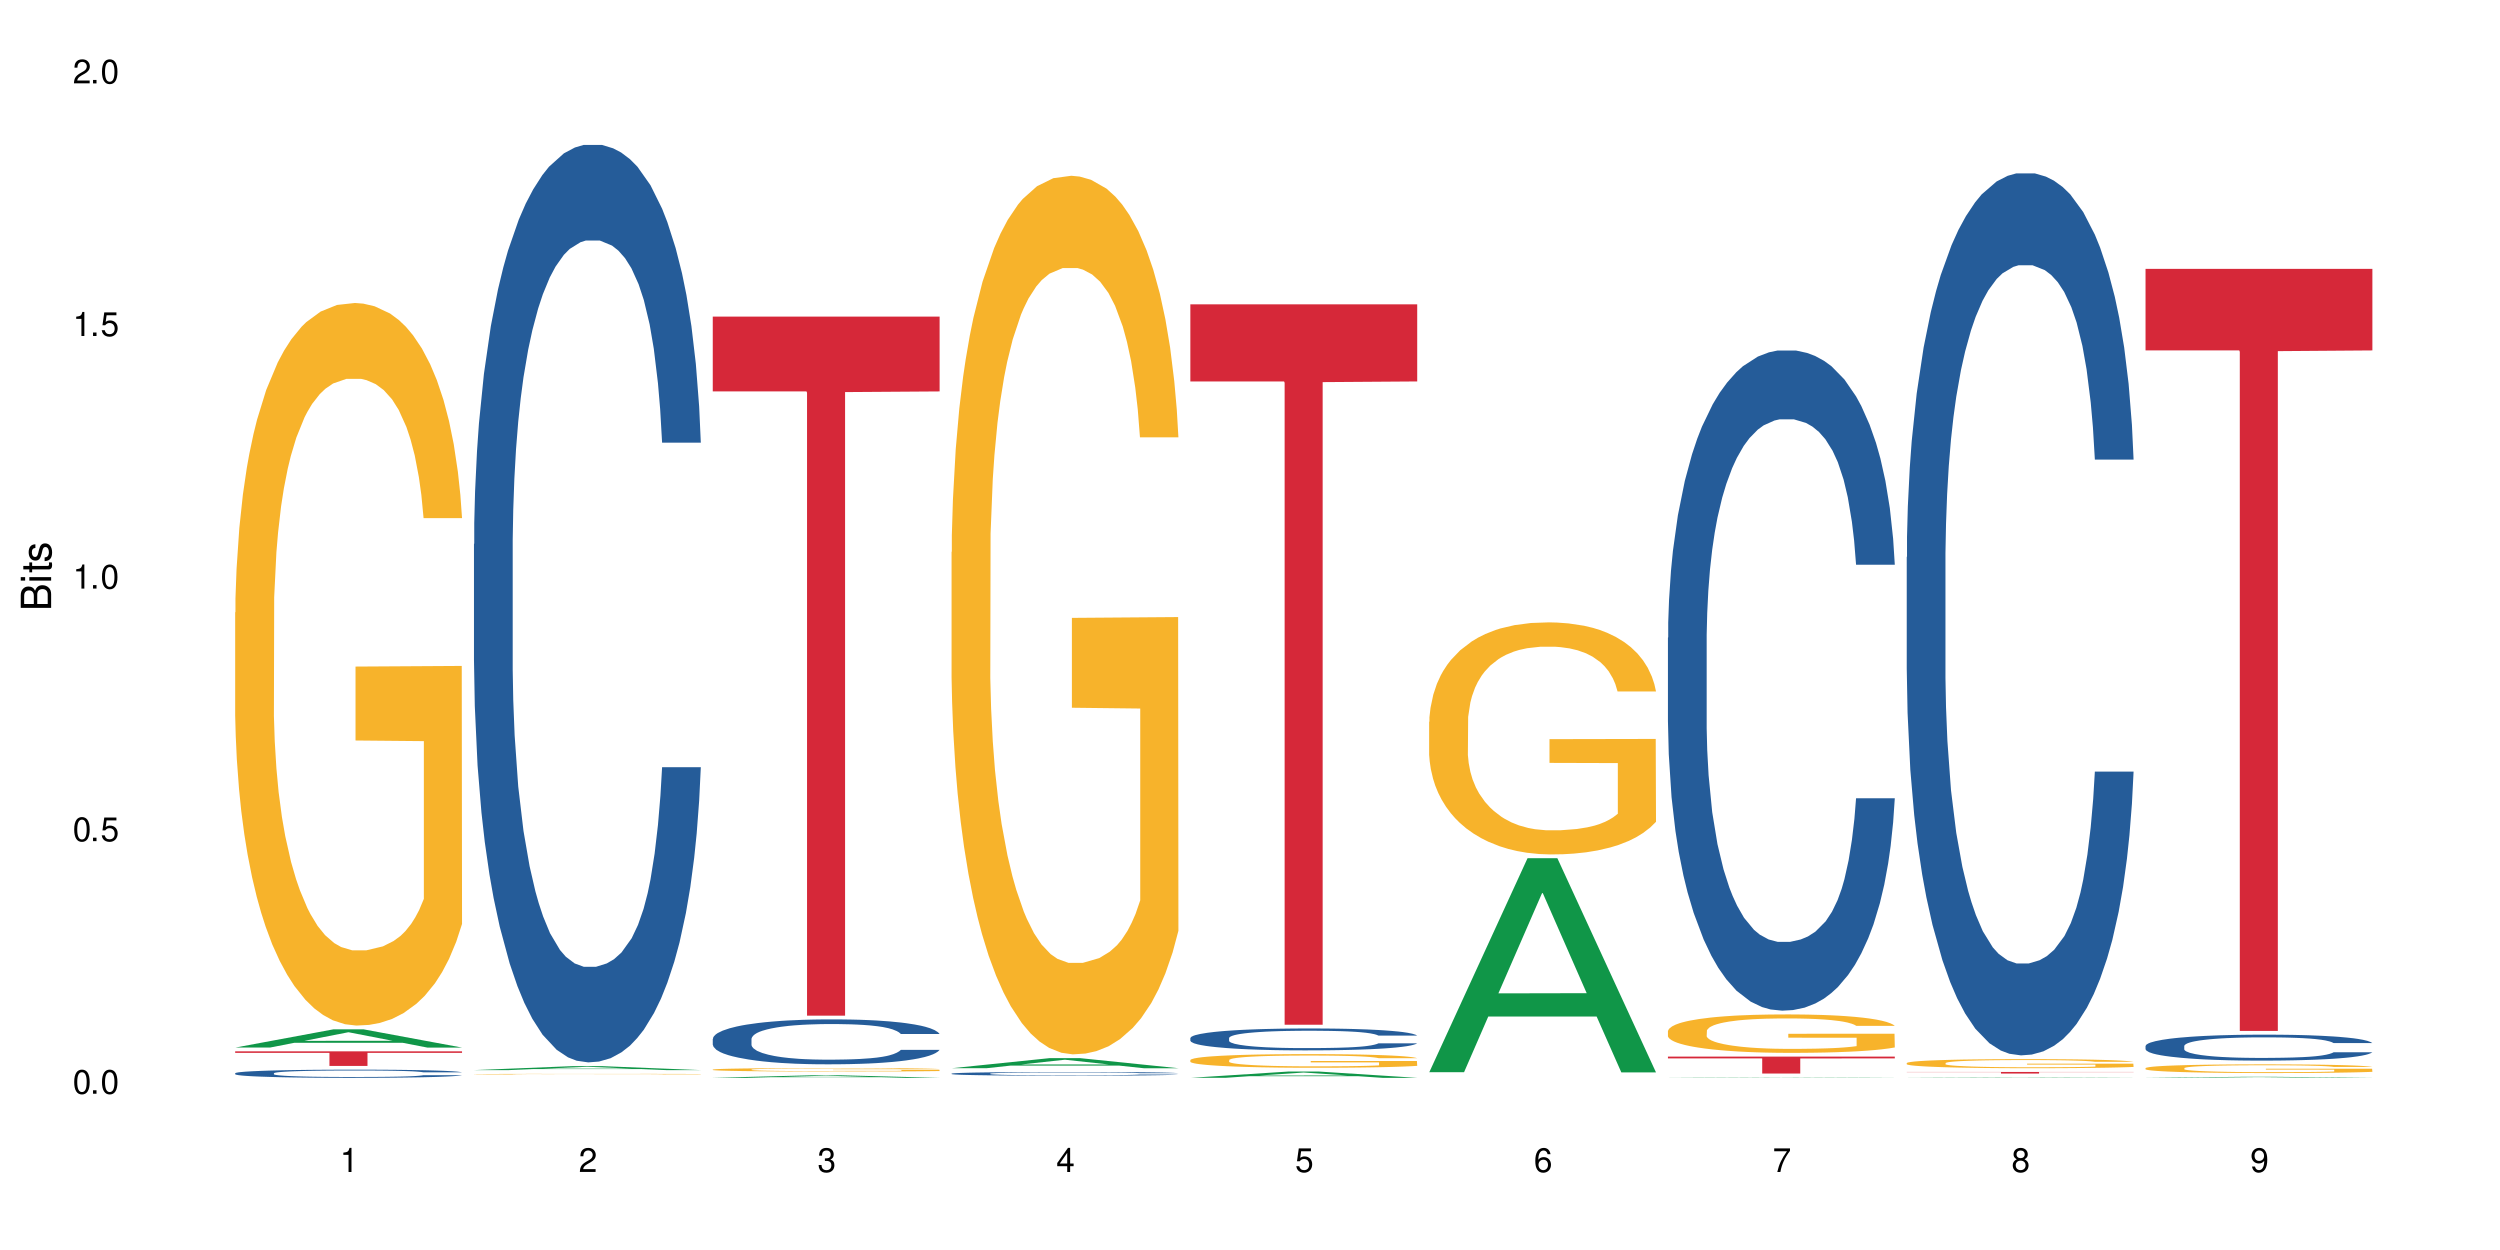 <?xml version="1.0" encoding="UTF-8"?>
<svg xmlns="http://www.w3.org/2000/svg" xmlns:xlink="http://www.w3.org/1999/xlink" width="720" height="360" viewBox="0 0 720 360">
<defs>
<g>
<g id="glyph-0-0">
</g>
<g id="glyph-0-1">
<path d="M 2.641 -6.938 C 2 -6.938 1.422 -6.656 1.078 -6.172 C 0.641 -5.562 0.406 -4.641 0.406 -3.359 C 0.406 -1.016 1.188 0.219 2.641 0.219 C 4.078 0.219 4.859 -1.016 4.859 -3.297 C 4.859 -4.641 4.656 -5.547 4.203 -6.172 C 3.844 -6.656 3.281 -6.938 2.641 -6.938 Z M 2.641 -6.188 C 3.547 -6.188 4 -5.25 4 -3.375 C 4 -1.406 3.562 -0.484 2.625 -0.484 C 1.734 -0.484 1.281 -1.438 1.281 -3.344 C 1.281 -5.25 1.734 -6.188 2.641 -6.188 Z M 2.641 -6.188 "/>
</g>
<g id="glyph-0-2">
<path d="M 1.828 -1 L 0.828 -1 L 0.828 0 L 1.828 0 Z M 1.828 -1 "/>
</g>
<g id="glyph-0-3">
<path d="M 4.562 -6.797 L 1.062 -6.797 L 0.547 -3.094 L 1.328 -3.094 C 1.719 -3.562 2.047 -3.734 2.578 -3.734 C 3.484 -3.734 4.062 -3.109 4.062 -2.094 C 4.062 -1.125 3.484 -0.531 2.578 -0.531 C 1.828 -0.531 1.375 -0.906 1.188 -1.672 L 0.328 -1.672 C 0.453 -1.109 0.547 -0.844 0.75 -0.594 C 1.125 -0.078 1.828 0.219 2.594 0.219 C 3.969 0.219 4.922 -0.781 4.922 -2.219 C 4.922 -3.562 4.031 -4.484 2.719 -4.484 C 2.25 -4.484 1.859 -4.359 1.469 -4.062 L 1.734 -5.969 L 4.562 -5.969 Z M 4.562 -6.797 "/>
</g>
<g id="glyph-0-4">
<path d="M 2.484 -4.938 L 2.484 0 L 3.328 0 L 3.328 -6.938 L 2.766 -6.938 C 2.469 -5.875 2.281 -5.734 0.984 -5.562 L 0.984 -4.938 Z M 2.484 -4.938 "/>
</g>
<g id="glyph-0-5">
<path d="M 4.859 -0.828 L 1.281 -0.828 C 1.359 -1.406 1.672 -1.781 2.5 -2.281 L 3.469 -2.828 C 4.406 -3.344 4.906 -4.062 4.906 -4.906 C 4.906 -5.484 4.672 -6.031 4.266 -6.406 C 3.859 -6.766 3.375 -6.938 2.719 -6.938 C 1.859 -6.938 1.219 -6.625 0.844 -6.031 C 0.609 -5.672 0.5 -5.234 0.484 -4.531 L 1.328 -4.531 C 1.359 -5.016 1.406 -5.281 1.531 -5.516 C 1.75 -5.938 2.188 -6.203 2.703 -6.203 C 3.469 -6.203 4.031 -5.641 4.031 -4.891 C 4.031 -4.344 3.719 -3.859 3.125 -3.516 L 2.234 -3 C 0.812 -2.172 0.406 -1.531 0.328 -0.016 L 4.859 -0.016 Z M 4.859 -0.828 "/>
</g>
<g id="glyph-0-6">
<path d="M 2.125 -3.188 L 2.578 -3.188 C 3.5 -3.188 3.984 -2.766 3.984 -1.922 C 3.984 -1.062 3.469 -0.531 2.594 -0.531 C 1.656 -0.531 1.203 -1 1.156 -2.016 L 0.312 -2.016 C 0.344 -1.453 0.438 -1.094 0.609 -0.781 C 0.953 -0.109 1.625 0.219 2.547 0.219 C 3.953 0.219 4.859 -0.625 4.859 -1.938 C 4.859 -2.828 4.516 -3.297 3.703 -3.594 C 4.344 -3.844 4.656 -4.328 4.656 -5.031 C 4.656 -6.219 3.875 -6.938 2.578 -6.938 C 1.203 -6.938 0.484 -6.172 0.453 -4.703 L 1.297 -4.703 C 1.312 -5.125 1.344 -5.359 1.453 -5.578 C 1.641 -5.969 2.062 -6.203 2.594 -6.203 C 3.344 -6.203 3.797 -5.75 3.797 -5 C 3.797 -4.516 3.609 -4.219 3.25 -4.047 C 3.016 -3.953 2.703 -3.922 2.125 -3.906 Z M 2.125 -3.188 "/>
</g>
<g id="glyph-0-7">
<path d="M 3.141 -1.672 L 3.141 0 L 3.984 0 L 3.984 -1.672 L 4.984 -1.672 L 4.984 -2.438 L 3.984 -2.438 L 3.984 -6.938 L 3.359 -6.938 L 0.266 -2.578 L 0.266 -1.672 Z M 3.141 -2.438 L 1 -2.438 L 3.141 -5.5 Z M 3.141 -2.438 "/>
</g>
<g id="glyph-0-8">
<path d="M 4.781 -5.125 C 4.609 -6.266 3.891 -6.938 2.844 -6.938 C 2.094 -6.938 1.422 -6.578 1.031 -5.953 C 0.594 -5.266 0.406 -4.422 0.406 -3.172 C 0.406 -2 0.578 -1.25 0.984 -0.641 C 1.359 -0.078 1.953 0.219 2.703 0.219 C 3.984 0.219 4.922 -0.75 4.922 -2.094 C 4.922 -3.375 4.062 -4.281 2.844 -4.281 C 2.172 -4.281 1.641 -4.031 1.281 -3.516 C 1.281 -5.234 1.828 -6.188 2.797 -6.188 C 3.391 -6.188 3.797 -5.797 3.938 -5.125 Z M 2.734 -3.531 C 3.547 -3.531 4.062 -2.953 4.062 -2.031 C 4.062 -1.156 3.484 -0.531 2.703 -0.531 C 1.922 -0.531 1.328 -1.188 1.328 -2.078 C 1.328 -2.938 1.906 -3.531 2.734 -3.531 Z M 2.734 -3.531 "/>
</g>
<g id="glyph-0-9">
<path d="M 4.984 -6.797 L 0.438 -6.797 L 0.438 -5.969 L 4.109 -5.969 C 2.5 -3.656 1.828 -2.234 1.328 0 L 2.219 0 C 2.594 -2.172 3.453 -4.047 4.984 -6.094 Z M 4.984 -6.797 "/>
</g>
<g id="glyph-0-10">
<path d="M 3.75 -3.656 C 4.469 -4.094 4.688 -4.438 4.688 -5.078 C 4.688 -6.172 3.844 -6.938 2.641 -6.938 C 1.438 -6.938 0.594 -6.172 0.594 -5.094 C 0.594 -4.438 0.812 -4.094 1.516 -3.656 C 0.734 -3.266 0.359 -2.703 0.359 -1.922 C 0.359 -0.656 1.281 0.219 2.641 0.219 C 3.984 0.219 4.922 -0.656 4.922 -1.922 C 4.922 -2.703 4.531 -3.266 3.75 -3.656 Z M 2.641 -6.188 C 3.359 -6.188 3.812 -5.75 3.812 -5.062 C 3.812 -4.406 3.344 -3.984 2.641 -3.984 C 1.922 -3.984 1.453 -4.406 1.453 -5.078 C 1.453 -5.75 1.922 -6.188 2.641 -6.188 Z M 2.641 -3.266 C 3.484 -3.266 4.062 -2.719 4.062 -1.906 C 4.062 -1.078 3.484 -0.531 2.625 -0.531 C 1.797 -0.531 1.219 -1.094 1.219 -1.906 C 1.219 -2.719 1.781 -3.266 2.641 -3.266 Z M 2.641 -3.266 "/>
</g>
<g id="glyph-0-11">
<path d="M 0.516 -1.578 C 0.672 -0.453 1.406 0.219 2.438 0.219 C 3.188 0.219 3.859 -0.141 4.266 -0.766 C 4.688 -1.453 4.891 -2.297 4.891 -3.547 C 4.891 -4.719 4.703 -5.453 4.312 -6.078 C 3.938 -6.641 3.344 -6.938 2.594 -6.938 C 1.297 -6.938 0.359 -5.969 0.359 -4.625 C 0.359 -3.344 1.234 -2.453 2.453 -2.453 C 3.094 -2.453 3.578 -2.672 4.016 -3.203 C 4 -1.484 3.469 -0.531 2.5 -0.531 C 1.906 -0.531 1.484 -0.906 1.359 -1.578 Z M 2.578 -6.203 C 3.375 -6.203 3.969 -5.531 3.969 -4.641 C 3.969 -3.797 3.391 -3.188 2.547 -3.188 C 1.734 -3.188 1.234 -3.766 1.234 -4.688 C 1.234 -5.562 1.797 -6.203 2.578 -6.203 Z M 2.578 -6.203 "/>
</g>
<g id="glyph-1-0">
</g>
<g id="glyph-1-1">
<path d="M 0 -0.953 L 0 -4.891 C 0 -5.719 -0.234 -6.344 -0.734 -6.797 C -1.188 -7.234 -1.812 -7.469 -2.5 -7.469 C -3.547 -7.469 -4.188 -7 -4.625 -5.875 C -4.984 -6.688 -5.625 -7.094 -6.531 -7.094 C -7.172 -7.094 -7.734 -6.859 -8.141 -6.391 C -8.562 -5.922 -8.75 -5.344 -8.75 -4.5 L -8.75 -0.953 Z M -4.984 -2.062 L -7.766 -2.062 L -7.766 -4.219 C -7.766 -4.844 -7.688 -5.203 -7.453 -5.5 C -7.219 -5.812 -6.859 -5.969 -6.375 -5.969 C -5.891 -5.969 -5.531 -5.812 -5.297 -5.5 C -5.062 -5.203 -4.984 -4.844 -4.984 -4.219 Z M -0.984 -2.062 L -4 -2.062 L -4 -4.781 C -4 -5.766 -3.438 -6.359 -2.484 -6.359 C -1.547 -6.359 -0.984 -5.766 -0.984 -4.781 Z M -0.984 -2.062 "/>
</g>
<g id="glyph-1-2">
<path d="M -6.281 -1.797 L -6.281 -0.797 L 0 -0.797 L 0 -1.797 Z M -8.75 -1.797 L -8.75 -0.797 L -7.484 -0.797 L -7.484 -1.797 Z M -8.75 -1.797 "/>
</g>
<g id="glyph-1-3">
<path d="M -6.281 -3.047 L -6.281 -2.016 L -8.016 -2.016 L -8.016 -1.016 L -6.281 -1.016 L -6.281 -0.172 L -5.469 -0.172 L -5.469 -1.016 L -0.719 -1.016 C -0.078 -1.016 0.281 -1.453 0.281 -2.234 C 0.281 -2.5 0.25 -2.719 0.188 -3.047 L -0.641 -3.047 C -0.609 -2.906 -0.594 -2.766 -0.594 -2.562 C -0.594 -2.141 -0.719 -2.016 -1.156 -2.016 L -5.469 -2.016 L -5.469 -3.047 Z M -6.281 -3.047 "/>
</g>
<g id="glyph-1-4">
<path d="M -4.531 -5.25 C -5.766 -5.25 -6.469 -4.422 -6.469 -2.969 C -6.469 -1.516 -5.719 -0.562 -4.547 -0.562 C -3.562 -0.562 -3.094 -1.062 -2.734 -2.562 L -2.516 -3.484 C -2.344 -4.188 -2.094 -4.469 -1.641 -4.469 C -1.047 -4.469 -0.641 -3.875 -0.641 -3 C -0.641 -2.453 -0.797 -2 -1.062 -1.75 C -1.25 -1.594 -1.422 -1.531 -1.875 -1.469 L -1.875 -0.406 C -0.422 -0.453 0.281 -1.266 0.281 -2.922 C 0.281 -4.5 -0.5 -5.516 -1.719 -5.516 C -2.656 -5.516 -3.172 -4.984 -3.469 -3.734 L -3.703 -2.766 C -3.891 -1.953 -4.156 -1.609 -4.594 -1.609 C -5.188 -1.609 -5.547 -2.125 -5.547 -2.938 C -5.547 -3.75 -5.203 -4.172 -4.531 -4.203 Z M -4.531 -5.25 "/>
</g>
</g>
</defs>
<rect x="-72" y="-36" width="864" height="432" fill="rgb(100%, 100%, 100%)" fill-opacity="1"/>
<path fill-rule="nonzero" fill="rgb(6.275%, 58.824%, 28.235%)" fill-opacity="1" d="M 67.73 301.695 L 67.801 301.691 L 96.07 296.441 L 104.656 296.441 L 133.066 301.703 L 123.082 301.703 L 115.965 300.328 L 84.762 300.328 L 77.781 301.695 L 67.73 301.695 L 87.766 299.762 L 113.102 299.754 L 100.469 297.301 L 100.328 297.297 L 100.188 297.312 L 87.695 299.754 L 87.766 299.762 Z M 67.73 301.695 "/>
<path fill-rule="nonzero" fill="rgb(14.51%, 36.078%, 60%)" fill-opacity="1" d="M 67.73 309.086 L 67.812 309.086 L 67.812 309.035 L 68.051 308.953 L 68.605 308.848 L 69.164 308.777 L 70.598 308.648 L 72.59 308.527 L 74.664 308.434 L 76.176 308.379 L 77.531 308.332 L 80.637 308.254 L 82.629 308.215 L 84.781 308.176 L 87.41 308.141 L 89.324 308.117 L 93.625 308.086 L 96.812 308.07 L 99.281 308.062 L 104.621 308.062 L 107.809 308.07 L 110.117 308.082 L 112.668 308.098 L 114.82 308.117 L 118.562 308.168 L 121.91 308.227 L 123.426 308.262 L 125.816 308.328 L 127.648 308.391 L 128.922 308.449 L 130.355 308.527 L 131.629 308.625 L 132.586 308.734 L 133.066 308.828 L 121.91 308.828 L 121.352 308.742 L 120.715 308.676 L 119.52 308.586 L 118.324 308.523 L 116.652 308.461 L 115.137 308.422 L 113.066 308.379 L 111.234 308.352 L 109.32 308.332 L 107.488 308.32 L 103.984 308.309 L 99.922 308.309 L 98.406 308.312 L 95.297 308.328 L 93.625 308.344 L 91.234 308.375 L 89.562 308.402 L 87.57 308.445 L 86.215 308.484 L 84.543 308.539 L 83.348 308.586 L 81.992 308.66 L 81.195 308.711 L 80.48 308.773 L 79.84 308.844 L 79.363 308.918 L 79.043 309 L 78.887 309.078 L 78.887 309.41 L 79.043 309.488 L 79.441 309.578 L 80.48 309.711 L 81.992 309.824 L 83.746 309.914 L 85.418 309.977 L 86.375 310.008 L 87.648 310.043 L 89.641 310.086 L 92.512 310.129 L 94.184 310.145 L 96.734 310.164 L 99.363 310.172 L 102.867 310.172 L 105.977 310.164 L 108.047 310.152 L 110.199 310.137 L 113.145 310.098 L 114.98 310.062 L 116.57 310.023 L 117.766 309.984 L 118.562 309.949 L 119.758 309.883 L 120.715 309.809 L 121.434 309.734 L 121.91 309.66 L 133.066 309.66 L 132.586 309.746 L 131.871 309.828 L 131.152 309.891 L 130.039 309.969 L 128.762 310.035 L 126.93 310.109 L 125.418 310.16 L 123.426 310.211 L 121.59 310.254 L 119.602 310.289 L 116.652 310.332 L 114.738 310.355 L 112.668 310.375 L 110.199 310.391 L 107.09 310.406 L 103.746 310.414 L 100.637 310.418 L 97.289 310.414 L 94.82 310.406 L 91.555 310.387 L 87.492 310.348 L 84.543 310.305 L 82.23 310.266 L 80.238 310.223 L 78.008 310.164 L 75.141 310.07 L 73.387 309.996 L 72.191 309.934 L 70.84 309.852 L 69.883 309.777 L 68.766 309.656 L 67.969 309.504 L 67.73 309.383 Z M 67.73 309.086 "/>
<path fill-rule="nonzero" fill="rgb(96.863%, 70.196%, 16.863%)" fill-opacity="1" d="M 67.73 176.391 L 67.812 176.199 L 67.812 172.398 L 68.129 163.848 L 68.926 152.062 L 69.961 142.371 L 71.078 134.77 L 71.793 130.777 L 72.988 125.078 L 74.023 120.895 L 76.656 112.344 L 80 104.359 L 81.832 100.941 L 83.906 97.711 L 86.852 94.098 L 88.207 92.77 L 92.352 89.727 L 97.051 87.828 L 102.23 87.258 L 104.621 87.445 L 107.887 88.207 L 112.348 90.297 L 114.898 92.199 L 116.891 94.098 L 118.961 96.57 L 121.512 100.371 L 123.902 104.93 L 125.816 109.492 L 127.727 115.195 L 129.32 121.277 L 130.676 127.926 L 131.871 135.91 L 132.586 142.562 L 133.066 149.215 L 121.988 149.215 L 121.352 142.562 L 120.637 137.43 L 119.441 131.156 L 118.246 126.598 L 117.051 122.984 L 114.82 118.043 L 112.906 115.004 L 110.516 112.344 L 108.207 110.633 L 105.578 109.492 L 103.984 109.113 L 99.762 109.113 L 95.938 110.441 L 93.707 111.965 L 92.113 113.484 L 89.879 116.336 L 88.527 118.613 L 87.73 120.137 L 85.34 126.027 L 83.746 131.348 L 82.871 134.961 L 81.754 140.66 L 80.957 145.793 L 80.082 153.395 L 79.602 159.094 L 78.965 172.02 L 78.887 206.227 L 79.125 213.449 L 79.602 221.242 L 80.238 228.086 L 81.195 235.305 L 82.152 240.816 L 83.824 248.23 L 85.258 253.172 L 86.375 256.402 L 88.527 261.535 L 89.402 263.242 L 91.473 266.664 L 93.625 269.324 L 96.254 271.605 L 98.246 272.746 L 101.434 273.695 L 105.496 273.695 L 110.277 272.555 L 113.305 271.035 L 115.379 269.516 L 116.73 268.184 L 118.406 266.094 L 119.602 264.195 L 120.715 262.102 L 122.07 258.871 L 122.07 213.449 L 102.391 213.262 L 102.391 191.973 L 132.984 191.785 L 133.066 266.094 L 131.391 271.227 L 129.32 276.168 L 127.328 279.969 L 125.258 283.199 L 122.309 286.809 L 119.918 289.09 L 116.254 291.75 L 112.906 293.461 L 109.402 294.602 L 106.293 295.172 L 102.629 295.363 L 99.363 294.98 L 95.855 293.844 L 93.066 292.32 L 90.52 290.422 L 87.969 287.949 L 84.781 283.961 L 82.711 280.727 L 80.559 276.738 L 78.406 271.984 L 76.496 266.855 L 75.219 262.863 L 73.945 258.301 L 72.59 252.602 L 71.316 246.141 L 70.359 240.246 L 69.484 233.598 L 68.848 227.324 L 68.211 218.773 L 67.891 211.93 L 67.73 206.039 Z M 67.73 176.391 "/>
<path fill-rule="nonzero" fill="rgb(83.922%, 15.686%, 22.353%)" fill-opacity="1" d="M 67.73 302.781 L 133.066 302.781 L 133.066 303.23 L 105.836 303.234 L 105.836 306.984 L 94.879 306.984 L 94.879 303.238 L 94.723 303.23 L 67.73 303.23 Z M 67.73 302.781 "/>
<path fill-rule="nonzero" fill="rgb(6.275%, 58.824%, 28.235%)" fill-opacity="1" d="M 136.504 308.191 L 136.574 308.191 L 164.844 307.047 L 173.43 307.047 L 201.836 308.191 L 191.855 308.191 L 184.738 307.895 L 153.535 307.895 L 146.555 308.191 L 136.504 308.191 L 156.535 307.77 L 181.875 307.77 L 169.242 307.234 L 169.102 307.234 L 168.961 307.238 L 156.469 307.77 L 156.535 307.77 Z M 136.504 308.191 "/>
<path fill-rule="nonzero" fill="rgb(14.51%, 36.078%, 60%)" fill-opacity="1" d="M 136.504 156.711 L 136.582 156.469 L 136.582 150.672 L 136.824 141.496 L 137.379 129.902 L 137.938 121.93 L 139.371 107.684 L 141.363 93.914 L 143.434 83.289 L 144.949 77.008 L 146.305 72.18 L 149.41 63.242 L 151.402 58.652 L 153.555 54.547 L 156.184 50.441 L 158.098 48.027 L 162.398 44.164 L 165.586 42.473 L 168.055 41.746 L 173.395 41.746 L 176.582 42.715 L 178.891 43.922 L 181.441 45.852 L 183.594 48.027 L 187.336 53.34 L 190.684 60.102 L 192.195 63.969 L 194.586 71.453 L 196.418 78.699 L 197.695 84.98 L 199.129 93.914 L 200.402 104.785 L 201.359 117.102 L 201.836 127.488 L 190.684 127.488 L 190.125 117.824 L 189.488 110.34 L 188.293 100.438 L 187.098 93.434 L 185.426 86.43 L 183.91 81.84 L 181.84 77.25 L 180.008 74.352 L 178.094 72.18 L 176.262 70.73 L 172.758 69.281 L 168.691 69.281 L 167.18 69.762 L 164.07 71.695 L 162.398 73.387 L 160.008 76.766 L 158.336 79.906 L 156.344 84.738 L 154.988 88.844 L 153.316 95.121 L 152.121 100.68 L 150.766 108.648 L 149.969 114.688 L 149.25 121.449 L 148.613 129.418 L 148.137 137.871 L 147.816 146.809 L 147.66 155.504 L 147.66 192.938 L 147.816 201.633 L 148.215 211.777 L 149.25 226.508 L 150.766 239.309 L 152.52 249.453 L 154.191 256.699 L 155.148 260.082 L 156.422 263.945 L 158.414 268.773 L 161.281 273.605 L 162.957 275.539 L 165.504 277.469 L 168.137 278.438 L 171.641 278.438 L 174.746 277.469 L 176.82 276.262 L 178.973 274.332 L 181.918 270.223 L 183.75 266.359 L 185.344 261.77 L 186.539 257.184 L 187.336 253.316 L 188.531 245.832 L 189.488 237.621 L 190.203 229.168 L 190.684 220.953 L 201.836 220.953 L 201.359 230.613 L 200.645 240.035 L 199.926 247.039 L 198.809 255.492 L 197.535 262.98 L 195.703 271.434 L 194.188 276.988 L 192.195 283.023 L 190.363 287.613 L 188.371 291.719 L 185.426 296.551 L 183.512 298.965 L 181.441 301.141 L 178.973 303.07 L 175.863 304.762 L 172.516 305.727 L 169.41 305.969 L 166.062 305.484 L 163.594 304.52 L 160.328 302.348 L 156.262 298 L 153.316 293.41 L 151.004 288.82 L 149.012 283.992 L 146.781 277.469 L 143.914 266.844 L 142.16 258.633 L 140.965 251.867 L 139.609 242.449 L 138.656 233.996 L 137.539 220.473 L 136.742 203.324 L 136.504 190.039 Z M 136.504 156.711 "/>
<path fill-rule="nonzero" fill="rgb(96.863%, 70.196%, 16.863%)" fill-opacity="1" d="M 136.504 309.355 L 136.582 309.355 L 136.582 309.352 L 136.902 309.344 L 137.699 309.332 L 138.734 309.324 L 139.852 309.316 L 140.566 309.312 L 141.762 309.309 L 142.797 309.305 L 145.426 309.297 L 148.773 309.289 L 150.605 309.285 L 152.68 309.281 L 155.625 309.277 L 156.98 309.277 L 161.125 309.273 L 181.121 309.273 L 183.672 309.277 L 185.664 309.277 L 187.734 309.281 L 190.285 309.285 L 192.676 309.289 L 194.586 309.293 L 196.5 309.297 L 198.094 309.305 L 199.449 309.309 L 200.645 309.316 L 201.359 309.324 L 201.836 309.328 L 190.762 309.328 L 190.125 309.324 L 189.41 309.32 L 188.215 309.312 L 185.824 309.305 L 183.594 309.301 L 181.68 309.297 L 179.289 309.297 L 176.98 309.293 L 164.707 309.293 L 162.477 309.297 L 160.883 309.297 L 158.652 309.301 L 156.504 309.301 L 154.113 309.309 L 152.52 309.312 L 151.641 309.316 L 150.527 309.32 L 149.73 309.328 L 148.852 309.332 L 148.375 309.34 L 147.738 309.352 L 147.66 309.383 L 148.375 309.395 L 149.012 309.402 L 149.969 309.41 L 150.926 309.414 L 152.598 309.422 L 154.031 309.426 L 155.148 309.43 L 157.301 309.434 L 158.176 309.434 L 160.246 309.438 L 162.398 309.441 L 167.02 309.441 L 170.207 309.445 L 174.27 309.445 L 179.051 309.441 L 184.148 309.441 L 185.504 309.438 L 187.176 309.438 L 188.371 309.434 L 189.488 309.434 L 190.844 309.43 L 190.844 309.387 L 171.164 309.387 L 171.164 309.367 L 201.758 309.367 L 201.836 309.438 L 200.164 309.441 L 198.094 309.445 L 196.102 309.449 L 194.031 309.453 L 191.082 309.457 L 188.691 309.457 L 185.027 309.461 L 181.68 309.461 L 178.176 309.465 L 168.137 309.465 L 164.629 309.461 L 159.289 309.461 L 156.742 309.457 L 153.555 309.453 L 151.484 309.449 L 147.18 309.441 L 145.27 309.438 L 143.992 309.434 L 142.719 309.43 L 141.363 309.426 L 140.09 309.418 L 139.133 309.414 L 138.258 309.406 L 137.617 309.402 L 136.98 309.395 L 136.664 309.387 L 136.504 309.383 Z M 136.504 309.355 "/>
<path fill-rule="nonzero" fill="rgb(6.275%, 58.824%, 28.235%)" fill-opacity="1" d="M 205.277 310.418 L 205.348 310.414 L 233.617 309.68 L 242.203 309.68 L 270.609 310.418 L 260.629 310.418 L 253.508 310.227 L 222.309 310.227 L 215.328 310.418 L 205.277 310.418 L 225.309 310.145 L 250.648 310.145 L 238.012 309.801 L 237.734 309.801 L 225.238 310.145 L 225.309 310.145 Z M 205.277 310.418 "/>
<path fill-rule="nonzero" fill="rgb(14.51%, 36.078%, 60%)" fill-opacity="1" d="M 205.277 299.219 L 205.355 299.207 L 205.355 298.922 L 205.594 298.473 L 206.152 297.906 L 206.711 297.516 L 208.145 296.82 L 210.137 296.145 L 212.207 295.625 L 213.723 295.316 L 215.078 295.082 L 218.184 294.645 L 220.176 294.418 L 222.328 294.219 L 224.957 294.016 L 226.867 293.898 L 231.172 293.711 L 234.359 293.625 L 236.828 293.59 L 242.168 293.59 L 245.352 293.637 L 247.664 293.695 L 250.215 293.793 L 252.363 293.898 L 256.109 294.16 L 259.457 294.488 L 260.969 294.68 L 263.359 295.047 L 265.191 295.398 L 266.469 295.707 L 267.902 296.145 L 269.176 296.676 L 270.133 297.281 L 270.609 297.789 L 259.457 297.789 L 258.898 297.316 L 258.262 296.949 L 257.066 296.465 L 255.871 296.121 L 254.195 295.777 L 252.684 295.555 L 250.613 295.328 L 248.777 295.188 L 246.867 295.082 L 245.035 295.008 L 241.527 294.938 L 237.465 294.938 L 235.953 294.961 L 232.844 295.059 L 231.172 295.141 L 228.781 295.305 L 227.109 295.457 L 225.117 295.695 L 223.762 295.895 L 222.09 296.203 L 220.895 296.477 L 219.539 296.867 L 218.742 297.16 L 218.023 297.492 L 217.387 297.883 L 216.91 298.297 L 216.59 298.734 L 216.43 299.16 L 216.43 300.992 L 216.59 301.418 L 216.988 301.914 L 218.023 302.637 L 219.539 303.262 L 221.293 303.758 L 222.965 304.113 L 223.922 304.277 L 225.195 304.469 L 227.188 304.703 L 230.055 304.941 L 231.73 305.035 L 234.277 305.129 L 236.906 305.176 L 240.414 305.176 L 243.52 305.129 L 245.594 305.07 L 247.742 304.977 L 250.691 304.773 L 252.523 304.586 L 254.117 304.359 L 255.312 304.137 L 256.109 303.949 L 257.305 303.582 L 258.262 303.18 L 258.977 302.766 L 259.457 302.363 L 270.609 302.363 L 270.133 302.836 L 269.414 303.297 L 268.699 303.641 L 267.582 304.055 L 266.309 304.422 L 264.477 304.836 L 262.961 305.105 L 260.969 305.402 L 259.137 305.625 L 257.145 305.828 L 254.195 306.062 L 252.285 306.184 L 250.215 306.289 L 247.742 306.383 L 244.637 306.465 L 241.289 306.512 L 238.184 306.523 L 234.836 306.5 L 232.367 306.453 L 229.098 306.348 L 225.035 306.133 L 222.09 305.91 L 219.777 305.684 L 217.785 305.449 L 215.555 305.129 L 212.688 304.609 L 210.934 304.207 L 209.738 303.875 L 208.383 303.414 L 207.426 303 L 206.312 302.34 L 205.516 301.5 L 205.277 300.852 Z M 205.277 299.219 "/>
<path fill-rule="nonzero" fill="rgb(96.863%, 70.196%, 16.863%)" fill-opacity="1" d="M 205.277 308.031 L 205.355 308.031 L 205.355 308.012 L 205.676 307.973 L 206.473 307.914 L 207.508 307.867 L 208.621 307.832 L 209.34 307.812 L 210.535 307.785 L 211.57 307.766 L 214.199 307.723 L 217.547 307.688 L 219.379 307.668 L 221.449 307.652 L 224.398 307.637 L 225.754 307.629 L 229.895 307.617 L 234.598 307.605 L 242.168 307.605 L 245.434 307.609 L 249.895 307.617 L 252.445 307.629 L 254.438 307.637 L 256.508 307.648 L 259.059 307.668 L 261.449 307.688 L 263.359 307.711 L 265.273 307.738 L 266.867 307.766 L 268.219 307.797 L 269.414 307.836 L 270.133 307.867 L 270.609 307.902 L 259.535 307.902 L 258.898 307.867 L 258.18 307.844 L 256.984 307.812 L 254.594 307.773 L 252.363 307.75 L 250.453 307.738 L 248.062 307.723 L 245.75 307.715 L 243.121 307.711 L 241.527 307.707 L 237.305 307.707 L 233.48 307.715 L 231.25 307.723 L 229.656 307.73 L 227.426 307.742 L 226.07 307.754 L 225.273 307.762 L 222.883 307.789 L 221.293 307.816 L 220.414 307.832 L 219.301 307.859 L 218.504 307.883 L 217.625 307.922 L 217.148 307.949 L 216.512 308.012 L 216.43 308.172 L 216.672 308.207 L 217.148 308.246 L 217.785 308.277 L 218.742 308.312 L 219.699 308.34 L 221.371 308.375 L 222.805 308.398 L 223.922 308.414 L 226.07 308.438 L 226.949 308.445 L 229.02 308.465 L 231.172 308.477 L 233.801 308.488 L 235.793 308.492 L 238.98 308.496 L 243.043 308.496 L 247.824 308.492 L 250.852 308.484 L 252.922 308.477 L 254.277 308.469 L 255.949 308.461 L 257.145 308.453 L 258.262 308.441 L 259.613 308.426 L 259.613 308.207 L 239.934 308.207 L 239.934 308.105 L 270.531 308.105 L 270.609 308.461 L 268.938 308.484 L 266.867 308.508 L 264.875 308.527 L 262.801 308.543 L 259.855 308.559 L 257.465 308.57 L 253.801 308.582 L 250.453 308.59 L 246.945 308.598 L 243.84 308.602 L 240.176 308.602 L 236.906 308.598 L 233.402 308.594 L 230.613 308.586 L 228.062 308.578 L 225.516 308.566 L 222.328 308.547 L 220.254 308.531 L 218.105 308.512 L 215.953 308.488 L 214.039 308.465 L 212.766 308.445 L 211.492 308.422 L 210.137 308.395 L 208.863 308.363 L 207.906 308.336 L 207.027 308.305 L 206.391 308.273 L 205.754 308.234 L 205.438 308.199 L 205.277 308.172 Z M 205.277 308.031 "/>
<path fill-rule="nonzero" fill="rgb(83.922%, 15.686%, 22.353%)" fill-opacity="1" d="M 205.277 91.18 L 270.609 91.18 L 270.609 112.73 L 243.383 112.922 L 243.383 292.512 L 232.426 292.512 L 232.426 113.109 L 232.266 112.73 L 205.277 112.73 Z M 205.277 91.18 "/>
<path fill-rule="nonzero" fill="rgb(6.275%, 58.824%, 28.235%)" fill-opacity="1" d="M 274.051 307.648 L 274.117 307.645 L 302.387 304.734 L 310.973 304.734 L 339.383 307.652 L 329.402 307.652 L 322.281 306.891 L 291.082 306.891 L 284.102 307.648 L 274.051 307.648 L 294.082 306.574 L 319.422 306.574 L 306.785 305.211 L 306.645 305.211 L 306.508 305.219 L 294.012 306.574 L 294.082 306.574 Z M 274.051 307.648 "/>
<path fill-rule="nonzero" fill="rgb(14.51%, 36.078%, 60%)" fill-opacity="1" d="M 274.051 309.195 L 274.129 309.195 L 274.129 309.172 L 274.367 309.137 L 274.926 309.09 L 275.484 309.055 L 276.918 309 L 278.91 308.941 L 280.98 308.898 L 282.496 308.875 L 283.848 308.855 L 286.957 308.816 L 288.949 308.801 L 291.102 308.781 L 293.73 308.766 L 295.641 308.758 L 299.945 308.742 L 303.129 308.734 L 305.602 308.73 L 310.938 308.73 L 314.125 308.734 L 316.438 308.738 L 318.984 308.746 L 321.137 308.758 L 324.883 308.777 L 328.23 308.805 L 329.742 308.82 L 332.133 308.852 L 333.965 308.879 L 335.238 308.906 L 336.676 308.941 L 337.949 308.988 L 338.906 309.035 L 339.383 309.078 L 328.23 309.078 L 327.672 309.039 L 327.035 309.008 L 325.84 308.969 L 324.645 308.941 L 322.969 308.914 L 321.457 308.895 L 319.383 308.875 L 317.551 308.863 L 315.641 308.855 L 313.809 308.848 L 310.301 308.844 L 304.723 308.844 L 301.617 308.852 L 299.945 308.859 L 297.555 308.871 L 295.879 308.887 L 293.887 308.906 L 292.535 308.922 L 290.859 308.949 L 289.664 308.969 L 288.312 309.004 L 287.516 309.027 L 286.797 309.055 L 286.16 309.086 L 285.684 309.121 L 285.363 309.156 L 285.203 309.191 L 285.203 309.344 L 285.363 309.379 L 285.762 309.422 L 286.797 309.48 L 288.312 309.531 L 290.062 309.574 L 291.738 309.602 L 292.691 309.617 L 293.969 309.633 L 295.961 309.652 L 298.828 309.672 L 300.5 309.68 L 303.051 309.688 L 305.68 309.691 L 309.188 309.691 L 312.293 309.688 L 314.363 309.684 L 316.516 309.676 L 319.465 309.656 L 321.297 309.641 L 322.891 309.625 L 324.086 309.605 L 324.883 309.59 L 326.078 309.559 L 327.035 309.527 L 327.75 309.492 L 328.23 309.457 L 339.383 309.457 L 338.906 309.496 L 338.188 309.535 L 337.473 309.562 L 336.355 309.598 L 335.082 309.629 L 333.25 309.664 L 331.734 309.684 L 329.742 309.711 L 327.91 309.727 L 325.918 309.746 L 322.969 309.766 L 321.059 309.773 L 318.984 309.781 L 316.516 309.793 L 313.41 309.797 L 310.062 309.801 L 306.957 309.805 L 303.609 309.801 L 301.141 309.797 L 297.871 309.789 L 293.809 309.77 L 290.859 309.75 L 288.551 309.734 L 286.559 309.715 L 284.328 309.688 L 281.457 309.645 L 279.707 309.609 L 278.512 309.582 L 277.156 309.547 L 276.199 309.512 L 275.086 309.457 L 274.289 309.387 L 274.051 309.332 Z M 274.051 309.195 "/>
<path fill-rule="nonzero" fill="rgb(96.863%, 70.196%, 16.863%)" fill-opacity="1" d="M 274.051 159 L 274.129 158.77 L 274.129 154.145 L 274.449 143.746 L 275.246 129.418 L 276.281 117.633 L 277.395 108.391 L 278.113 103.539 L 279.309 96.605 L 280.344 91.523 L 282.973 81.125 L 286.32 71.418 L 288.152 67.258 L 290.223 63.328 L 293.172 58.938 L 294.527 57.32 L 298.668 53.625 L 303.371 51.312 L 308.547 50.621 L 310.938 50.852 L 314.207 51.777 L 318.668 54.316 L 321.219 56.629 L 323.207 58.938 L 325.281 61.945 L 327.832 66.566 L 330.219 72.109 L 332.133 77.656 L 334.043 84.59 L 335.637 91.984 L 336.992 100.07 L 338.188 109.777 L 338.906 117.867 L 339.383 125.953 L 328.309 125.953 L 327.672 117.867 L 326.953 111.625 L 325.758 104 L 324.562 98.453 L 323.367 94.062 L 321.137 88.055 L 319.227 84.359 L 316.836 81.125 L 314.523 79.043 L 311.895 77.656 L 310.301 77.195 L 306.078 77.195 L 302.254 78.812 L 300.023 80.66 L 298.43 82.512 L 296.199 85.977 L 294.844 88.75 L 294.047 90.598 L 291.656 97.762 L 290.062 104.23 L 289.188 108.621 L 288.07 115.555 L 287.273 121.793 L 286.398 131.039 L 285.922 137.969 L 285.285 153.684 L 285.203 195.277 L 285.441 204.059 L 285.922 213.535 L 286.559 221.855 L 287.516 230.633 L 288.469 237.336 L 290.145 246.348 L 291.578 252.355 L 292.691 256.285 L 294.844 262.523 L 295.723 264.605 L 297.793 268.762 L 299.945 272 L 302.574 274.773 L 304.566 276.16 L 307.75 277.312 L 311.816 277.312 L 316.598 275.926 L 319.625 274.078 L 321.695 272.23 L 323.051 270.613 L 324.723 268.07 L 325.918 265.758 L 327.035 263.219 L 328.387 259.289 L 328.387 204.059 L 308.707 203.828 L 308.707 177.949 L 339.305 177.715 L 339.383 268.07 L 337.711 274.309 L 335.637 280.316 L 333.645 284.941 L 331.574 288.867 L 328.625 293.258 L 326.238 296.031 L 322.57 299.266 L 319.227 301.348 L 315.719 302.734 L 312.613 303.426 L 308.945 303.656 L 305.68 303.195 L 302.176 301.809 L 299.387 299.961 L 296.836 297.648 L 294.285 294.645 L 291.102 289.793 L 289.027 285.863 L 286.875 281.012 L 284.727 275.234 L 282.812 268.996 L 281.539 264.141 L 280.266 258.598 L 278.91 251.664 L 277.633 243.805 L 276.68 236.645 L 275.801 228.555 L 275.164 220.93 L 274.527 210.531 L 274.207 202.211 L 274.051 195.047 Z M 274.051 159 "/>
<path fill-rule="nonzero" fill="rgb(6.275%, 58.824%, 28.235%)" fill-opacity="1" d="M 342.82 310.414 L 342.891 310.414 L 371.16 308.598 L 379.746 308.598 L 408.156 310.418 L 398.176 310.418 L 391.055 309.941 L 359.852 309.941 L 352.875 310.414 L 342.82 310.414 L 362.855 309.746 L 388.191 309.742 L 375.559 308.895 L 375.418 308.891 L 375.281 308.898 L 362.785 309.742 L 362.855 309.746 Z M 342.82 310.414 "/>
<path fill-rule="nonzero" fill="rgb(14.51%, 36.078%, 60%)" fill-opacity="1" d="M 342.82 298.945 L 342.902 298.941 L 342.902 298.801 L 343.141 298.582 L 343.699 298.309 L 344.258 298.117 L 345.691 297.777 L 347.684 297.449 L 349.754 297.195 L 351.266 297.047 L 352.621 296.93 L 355.73 296.715 L 357.723 296.605 L 359.871 296.508 L 362.5 296.41 L 364.414 296.355 L 368.715 296.262 L 371.902 296.223 L 374.375 296.203 L 379.711 296.203 L 382.898 296.227 L 385.211 296.254 L 387.758 296.301 L 389.91 296.355 L 393.656 296.48 L 397 296.641 L 398.516 296.734 L 400.906 296.914 L 402.738 297.086 L 404.012 297.234 L 405.445 297.449 L 406.723 297.707 L 407.68 298 L 408.156 298.25 L 397 298.25 L 396.445 298.02 L 395.805 297.84 L 394.609 297.605 L 393.414 297.438 L 391.742 297.27 L 390.23 297.16 L 388.156 297.051 L 386.324 296.98 L 384.414 296.93 L 382.578 296.895 L 379.074 296.859 L 375.012 296.859 L 373.496 296.871 L 370.391 296.918 L 368.715 296.957 L 366.324 297.039 L 364.652 297.113 L 362.66 297.23 L 361.305 297.328 L 359.633 297.477 L 358.438 297.609 L 357.082 297.801 L 356.285 297.945 L 355.57 298.105 L 354.934 298.297 L 354.453 298.496 L 354.137 298.711 L 353.977 298.918 L 353.977 299.812 L 354.137 300.02 L 354.535 300.262 L 355.57 300.613 L 357.082 300.918 L 358.836 301.16 L 360.508 301.332 L 361.465 301.414 L 362.742 301.504 L 364.734 301.621 L 367.602 301.734 L 369.273 301.781 L 371.824 301.828 L 374.453 301.852 L 377.957 301.852 L 381.066 301.828 L 383.137 301.797 L 385.289 301.754 L 388.238 301.656 L 390.07 301.562 L 391.664 301.453 L 392.859 301.344 L 393.656 301.25 L 394.852 301.074 L 395.805 300.875 L 396.523 300.676 L 397 300.48 L 408.156 300.48 L 407.68 300.711 L 406.961 300.934 L 406.242 301.102 L 405.129 301.305 L 403.852 301.48 L 402.02 301.684 L 400.508 301.816 L 398.516 301.961 L 396.684 302.07 L 394.691 302.168 L 391.742 302.281 L 389.832 302.34 L 387.758 302.391 L 385.289 302.438 L 382.18 302.48 L 378.836 302.5 L 375.727 302.508 L 372.383 302.496 L 369.91 302.473 L 366.645 302.422 L 362.582 302.316 L 359.633 302.207 L 357.324 302.098 L 355.332 301.984 L 353.102 301.828 L 350.23 301.574 L 348.48 301.379 L 347.285 301.219 L 345.93 300.992 L 344.973 300.789 L 343.859 300.469 L 343.062 300.059 L 342.82 299.742 Z M 342.82 298.945 "/>
<path fill-rule="nonzero" fill="rgb(96.863%, 70.196%, 16.863%)" fill-opacity="1" d="M 342.82 305.27 L 342.902 305.266 L 342.902 305.195 L 343.219 305.031 L 344.016 304.809 L 345.051 304.629 L 346.168 304.484 L 346.887 304.41 L 348.082 304.301 L 349.117 304.223 L 351.746 304.059 L 355.094 303.91 L 356.926 303.844 L 358.996 303.785 L 361.945 303.715 L 363.297 303.691 L 367.441 303.633 L 372.141 303.598 L 377.32 303.586 L 379.711 303.59 L 382.977 303.605 L 387.441 303.645 L 389.988 303.68 L 391.98 303.715 L 394.055 303.762 L 396.602 303.836 L 398.992 303.922 L 400.906 304.008 L 402.816 304.113 L 404.41 304.23 L 405.766 304.355 L 406.961 304.504 L 407.68 304.633 L 408.156 304.758 L 397.082 304.758 L 396.445 304.633 L 395.727 304.535 L 394.531 304.414 L 393.336 304.328 L 392.141 304.262 L 389.91 304.168 L 387.996 304.109 L 385.609 304.059 L 383.297 304.027 L 380.668 304.008 L 379.074 304 L 374.852 304 L 371.027 304.023 L 368.797 304.055 L 367.203 304.082 L 364.973 304.137 L 363.617 304.18 L 362.82 304.207 L 360.43 304.32 L 358.836 304.418 L 357.961 304.488 L 356.844 304.594 L 356.047 304.691 L 355.172 304.836 L 354.695 304.941 L 354.055 305.188 L 353.977 305.832 L 354.215 305.969 L 354.695 306.117 L 355.332 306.246 L 356.285 306.383 L 357.242 306.488 L 358.918 306.625 L 360.352 306.719 L 361.465 306.781 L 363.617 306.879 L 364.492 306.91 L 366.566 306.977 L 368.715 307.023 L 371.344 307.066 L 373.336 307.09 L 376.523 307.109 L 380.59 307.109 L 385.367 307.086 L 388.395 307.059 L 390.469 307.027 L 391.824 307.004 L 393.496 306.965 L 394.691 306.93 L 395.805 306.891 L 397.16 306.828 L 397.16 305.969 L 377.48 305.965 L 377.48 305.562 L 408.074 305.562 L 408.156 306.965 L 406.484 307.062 L 404.41 307.156 L 402.418 307.227 L 400.348 307.289 L 397.398 307.355 L 395.008 307.398 L 391.344 307.449 L 387.996 307.48 L 384.492 307.504 L 381.387 307.512 L 377.719 307.516 L 374.453 307.512 L 370.949 307.488 L 368.16 307.461 L 365.609 307.422 L 363.059 307.379 L 359.871 307.301 L 357.801 307.242 L 355.648 307.164 L 353.5 307.074 L 351.586 306.98 L 350.312 306.902 L 349.035 306.816 L 347.684 306.711 L 346.406 306.586 L 345.449 306.477 L 344.574 306.352 L 343.938 306.23 L 343.301 306.07 L 342.98 305.941 L 342.82 305.828 Z M 342.82 305.27 "/>
<path fill-rule="nonzero" fill="rgb(83.922%, 15.686%, 22.353%)" fill-opacity="1" d="M 342.82 87.648 L 408.156 87.648 L 408.156 109.855 L 380.926 110.051 L 380.926 295.125 L 369.973 295.125 L 369.973 110.246 L 369.812 109.855 L 342.82 109.855 Z M 342.82 87.648 "/>
<path fill-rule="nonzero" fill="rgb(6.275%, 58.824%, 28.235%)" fill-opacity="1" d="M 411.594 308.801 L 411.664 308.742 L 439.934 247.16 L 448.52 247.16 L 476.93 308.859 L 466.945 308.859 L 459.828 292.754 L 428.625 292.754 L 421.645 308.801 L 411.594 308.801 L 431.629 286.09 L 456.965 286.035 L 444.332 257.238 L 444.191 257.184 L 444.051 257.355 L 431.559 286.035 L 431.629 286.09 Z M 411.594 308.801 "/>
<path fill-rule="nonzero" fill="rgb(96.863%, 70.196%, 16.863%)" fill-opacity="1" d="M 411.594 207.867 L 411.676 207.805 L 411.676 206.586 L 411.992 203.84 L 412.789 200.055 L 413.824 196.941 L 414.941 194.5 L 415.656 193.219 L 416.852 191.387 L 417.891 190.043 L 420.52 187.297 L 423.863 184.734 L 425.695 183.633 L 427.77 182.598 L 430.715 181.438 L 432.07 181.008 L 436.215 180.031 L 440.914 179.422 L 446.094 179.238 L 448.484 179.301 L 451.75 179.543 L 456.211 180.215 L 458.762 180.824 L 460.754 181.438 L 462.824 182.23 L 465.375 183.449 L 467.766 184.914 L 469.68 186.379 L 471.59 188.211 L 473.184 190.164 L 474.539 192.301 L 475.734 194.867 L 476.449 197.004 L 476.93 199.137 L 465.855 199.137 L 465.215 197.004 L 464.5 195.355 L 463.305 193.34 L 462.109 191.875 L 460.914 190.715 L 458.684 189.129 L 456.77 188.152 L 454.379 187.297 L 452.07 186.746 L 449.441 186.379 L 447.848 186.258 L 443.625 186.258 L 439.801 186.688 L 437.57 187.176 L 435.977 187.664 L 433.746 188.578 L 432.391 189.312 L 431.594 189.801 L 429.203 191.691 L 427.609 193.402 L 426.734 194.559 L 425.617 196.391 L 424.82 198.039 L 423.945 200.48 L 423.465 202.312 L 422.828 206.465 L 422.75 217.453 L 422.988 219.77 L 423.465 222.273 L 424.105 224.473 L 425.059 226.789 L 426.016 228.562 L 427.688 230.941 L 429.125 232.527 L 430.238 233.566 L 432.391 235.215 L 433.266 235.766 L 435.336 236.863 L 437.488 237.719 L 440.117 238.449 L 442.109 238.816 L 445.297 239.121 L 449.359 239.121 L 454.141 238.754 L 457.168 238.266 L 459.242 237.777 L 460.594 237.352 L 462.27 236.68 L 463.465 236.07 L 464.578 235.398 L 465.934 234.359 L 465.934 219.77 L 446.254 219.711 L 446.254 212.875 L 476.848 212.812 L 476.93 236.68 L 475.254 238.328 L 473.184 239.914 L 471.191 241.137 L 469.121 242.172 L 466.172 243.332 L 463.781 244.066 L 460.117 244.922 L 456.77 245.469 L 453.266 245.836 L 450.156 246.02 L 446.492 246.078 L 443.227 245.957 L 439.719 245.59 L 436.93 245.102 L 434.383 244.492 L 431.832 243.699 L 428.645 242.418 L 426.574 241.379 L 424.422 240.098 L 422.27 238.57 L 420.359 236.922 L 419.082 235.641 L 417.809 234.176 L 416.453 232.344 L 415.18 230.27 L 414.223 228.379 L 413.348 226.242 L 412.711 224.227 L 412.074 221.48 L 411.754 219.281 L 411.594 217.391 Z M 411.594 207.867 "/>
<path fill-rule="nonzero" fill="rgb(6.275%, 58.824%, 28.235%)" fill-opacity="1" d="M 480.367 310.418 L 480.438 310.418 L 508.707 310.258 L 517.293 310.258 L 545.703 310.418 L 535.719 310.418 L 528.602 310.375 L 497.398 310.375 L 490.418 310.418 L 480.367 310.418 L 500.398 310.359 L 525.738 310.359 L 513.105 310.281 L 512.824 310.281 L 500.332 310.359 L 500.398 310.359 Z M 480.367 310.418 "/>
<path fill-rule="nonzero" fill="rgb(14.51%, 36.078%, 60%)" fill-opacity="1" d="M 480.367 183.676 L 480.445 183.5 L 480.445 179.328 L 480.688 172.727 L 481.242 164.383 L 481.801 158.648 L 483.234 148.395 L 485.227 138.488 L 487.301 130.844 L 488.812 126.324 L 490.168 122.848 L 493.273 116.418 L 495.266 113.117 L 497.418 110.164 L 500.047 107.207 L 501.961 105.469 L 506.262 102.691 L 509.449 101.473 L 511.918 100.953 L 517.258 100.953 L 520.445 101.648 L 522.754 102.516 L 525.305 103.906 L 527.457 105.469 L 531.199 109.293 L 534.547 114.16 L 536.059 116.941 L 538.449 122.328 L 540.285 127.543 L 541.559 132.059 L 542.992 138.488 L 544.266 146.309 L 545.223 155.172 L 545.703 162.645 L 534.547 162.645 L 533.988 155.695 L 533.352 150.309 L 532.156 143.184 L 530.961 138.141 L 529.289 133.102 L 527.773 129.801 L 525.703 126.5 L 523.871 124.414 L 521.957 122.848 L 520.125 121.805 L 516.621 120.762 L 512.555 120.762 L 511.043 121.109 L 507.934 122.5 L 506.262 123.719 L 503.871 126.152 L 502.199 128.41 L 500.207 131.887 L 498.852 134.84 L 497.18 139.359 L 495.984 143.355 L 494.629 149.09 L 493.832 153.434 L 493.117 158.301 L 492.477 164.035 L 492 170.117 L 491.68 176.547 L 491.523 182.805 L 491.523 209.742 L 491.68 216 L 492.078 223.297 L 493.117 233.898 L 494.629 243.109 L 496.383 250.406 L 498.055 255.621 L 499.012 258.055 L 500.285 260.836 L 502.277 264.312 L 505.145 267.785 L 506.82 269.176 L 509.367 270.566 L 512 271.262 L 515.504 271.262 L 518.613 270.566 L 520.684 269.699 L 522.836 268.309 L 525.781 265.355 L 527.613 262.574 L 529.207 259.27 L 530.402 255.969 L 531.199 253.188 L 532.395 247.801 L 533.352 241.891 L 534.07 235.809 L 534.547 229.902 L 545.703 229.902 L 545.223 236.852 L 544.508 243.629 L 543.789 248.672 L 542.672 254.754 L 541.398 260.141 L 539.566 266.223 L 538.051 270.219 L 536.059 274.562 L 534.227 277.867 L 532.234 280.82 L 529.289 284.297 L 527.375 286.035 L 525.305 287.598 L 522.836 288.988 L 519.727 290.203 L 516.379 290.898 L 513.273 291.074 L 509.926 290.727 L 507.457 290.031 L 504.191 288.469 L 500.125 285.34 L 497.18 282.039 L 494.867 278.734 L 492.875 275.258 L 490.645 270.566 L 487.777 262.922 L 486.023 257.012 L 484.828 252.145 L 483.473 245.367 L 482.52 239.285 L 481.402 229.555 L 480.605 217.215 L 480.367 207.656 Z M 480.367 183.676 "/>
<path fill-rule="nonzero" fill="rgb(96.863%, 70.196%, 16.863%)" fill-opacity="1" d="M 480.367 296.895 L 480.445 296.887 L 480.445 296.684 L 480.766 296.227 L 481.562 295.602 L 482.598 295.086 L 483.715 294.68 L 484.43 294.469 L 485.625 294.164 L 486.66 293.941 L 489.289 293.488 L 492.637 293.062 L 494.469 292.883 L 496.543 292.711 L 499.488 292.516 L 500.844 292.445 L 504.988 292.285 L 509.688 292.184 L 514.867 292.152 L 517.258 292.164 L 520.523 292.203 L 524.984 292.316 L 527.535 292.414 L 529.527 292.516 L 531.598 292.648 L 534.148 292.852 L 536.539 293.094 L 538.449 293.336 L 540.363 293.641 L 541.957 293.965 L 543.312 294.316 L 544.508 294.742 L 545.223 295.094 L 545.703 295.449 L 534.625 295.449 L 533.988 295.094 L 533.273 294.824 L 532.078 294.488 L 530.883 294.246 L 529.688 294.055 L 527.457 293.793 L 525.543 293.629 L 523.152 293.488 L 520.844 293.398 L 518.215 293.336 L 516.621 293.316 L 512.398 293.316 L 508.574 293.387 L 506.34 293.469 L 504.746 293.547 L 502.516 293.699 L 501.164 293.82 L 500.367 293.902 L 497.977 294.215 L 496.383 294.5 L 495.504 294.691 L 494.391 294.996 L 493.594 295.266 L 492.719 295.672 L 492.238 295.977 L 491.602 296.664 L 491.523 298.484 L 491.762 298.867 L 492.238 299.281 L 492.875 299.645 L 493.832 300.031 L 494.789 300.324 L 496.461 300.719 L 497.895 300.98 L 499.012 301.152 L 501.164 301.426 L 502.039 301.516 L 504.109 301.699 L 506.262 301.84 L 508.891 301.961 L 510.883 302.023 L 514.07 302.074 L 518.133 302.074 L 522.914 302.012 L 525.941 301.93 L 528.012 301.852 L 529.367 301.781 L 531.039 301.668 L 532.234 301.566 L 533.352 301.457 L 534.707 301.285 L 534.707 298.867 L 515.027 298.855 L 515.027 297.727 L 545.621 297.715 L 545.703 301.668 L 544.027 301.941 L 541.957 302.203 L 539.965 302.406 L 537.895 302.578 L 534.945 302.77 L 532.555 302.891 L 528.891 303.035 L 525.543 303.125 L 522.039 303.184 L 518.93 303.215 L 515.266 303.227 L 512 303.207 L 508.492 303.145 L 505.703 303.062 L 503.156 302.961 L 500.605 302.832 L 497.418 302.617 L 495.348 302.445 L 493.195 302.234 L 491.043 301.98 L 489.133 301.707 L 487.855 301.496 L 486.582 301.254 L 485.227 300.949 L 483.953 300.605 L 482.996 300.293 L 482.121 299.938 L 481.484 299.605 L 480.844 299.152 L 480.527 298.785 L 480.367 298.473 Z M 480.367 296.895 "/>
<path fill-rule="nonzero" fill="rgb(83.922%, 15.686%, 22.353%)" fill-opacity="1" d="M 480.367 304.305 L 545.703 304.305 L 545.703 304.824 L 518.473 304.832 L 518.473 309.176 L 507.516 309.176 L 507.516 304.836 L 507.359 304.824 L 480.367 304.824 Z M 480.367 304.305 "/>
<path fill-rule="nonzero" fill="rgb(6.275%, 58.824%, 28.235%)" fill-opacity="1" d="M 549.141 310.418 L 549.211 310.418 L 577.48 310.266 L 586.066 310.266 L 614.473 310.418 L 604.492 310.418 L 597.371 310.379 L 566.172 310.379 L 559.191 310.418 L 549.141 310.418 L 569.172 310.359 L 594.512 310.359 L 581.875 310.289 L 581.598 310.289 L 569.102 310.359 L 569.172 310.359 Z M 549.141 310.418 "/>
<path fill-rule="nonzero" fill="rgb(14.51%, 36.078%, 60%)" fill-opacity="1" d="M 549.141 160.457 L 549.219 160.223 L 549.219 154.652 L 549.457 145.828 L 550.016 134.684 L 550.574 127.02 L 552.008 113.32 L 554 100.086 L 556.07 89.871 L 557.586 83.832 L 558.941 79.188 L 562.047 70.598 L 564.039 66.188 L 566.191 62.238 L 568.82 58.293 L 570.73 55.969 L 575.035 52.254 L 578.223 50.629 L 580.691 49.934 L 586.031 49.934 L 589.215 50.863 L 591.527 52.023 L 594.078 53.879 L 596.227 55.969 L 599.973 61.078 L 603.32 67.578 L 604.832 71.293 L 607.223 78.492 L 609.055 85.457 L 610.332 91.496 L 611.766 100.086 L 613.039 110.535 L 613.996 122.375 L 614.473 132.359 L 603.32 132.359 L 602.762 123.074 L 602.125 115.875 L 600.93 106.355 L 599.734 99.621 L 598.062 92.887 L 596.547 88.477 L 594.477 84.066 L 592.645 81.277 L 590.73 79.188 L 588.898 77.797 L 585.391 76.402 L 581.328 76.402 L 579.816 76.867 L 576.707 78.727 L 575.035 80.352 L 572.645 83.602 L 570.973 86.621 L 568.98 91.262 L 567.625 95.211 L 565.953 101.246 L 564.758 106.586 L 563.402 114.25 L 562.605 120.055 L 561.887 126.555 L 561.25 134.219 L 560.773 142.344 L 560.453 150.934 L 560.293 159.293 L 560.293 195.285 L 560.453 203.641 L 560.852 213.395 L 561.887 227.559 L 563.402 239.863 L 565.156 249.617 L 566.828 256.582 L 567.785 259.832 L 569.059 263.547 L 571.051 268.191 L 573.918 272.836 L 575.594 274.691 L 578.141 276.551 L 580.77 277.477 L 584.277 277.477 L 587.383 276.551 L 589.457 275.387 L 591.605 273.531 L 594.555 269.582 L 596.387 265.867 L 597.98 261.457 L 599.176 257.047 L 599.973 253.332 L 601.168 246.133 L 602.125 238.238 L 602.84 230.113 L 603.32 222.219 L 614.473 222.219 L 613.996 231.504 L 613.277 240.559 L 612.562 247.293 L 611.445 255.422 L 610.172 262.617 L 608.34 270.746 L 606.824 276.086 L 604.832 281.891 L 603 286.301 L 601.008 290.25 L 598.062 294.891 L 596.148 297.215 L 594.078 299.305 L 591.605 301.16 L 588.5 302.785 L 585.152 303.715 L 582.047 303.949 L 578.699 303.484 L 576.23 302.555 L 572.965 300.465 L 568.898 296.285 L 565.953 291.875 L 563.641 287.461 L 561.648 282.82 L 559.418 276.551 L 556.551 266.332 L 554.797 258.438 L 553.602 251.938 L 552.246 242.883 L 551.293 234.754 L 550.176 221.754 L 549.379 205.266 L 549.141 192.496 Z M 549.141 160.457 "/>
<path fill-rule="nonzero" fill="rgb(96.863%, 70.196%, 16.863%)" fill-opacity="1" d="M 549.141 306.148 L 549.219 306.145 L 549.219 306.098 L 549.539 305.988 L 550.336 305.844 L 551.371 305.719 L 552.484 305.625 L 553.203 305.574 L 554.398 305.504 L 555.434 305.449 L 558.062 305.344 L 561.41 305.242 L 563.242 305.199 L 565.312 305.156 L 568.262 305.113 L 569.617 305.098 L 573.758 305.059 L 578.461 305.035 L 583.641 305.027 L 586.031 305.027 L 589.297 305.039 L 593.758 305.066 L 596.309 305.09 L 598.301 305.113 L 600.371 305.145 L 602.922 305.191 L 605.312 305.25 L 607.223 305.305 L 609.137 305.379 L 610.73 305.453 L 612.082 305.539 L 613.277 305.637 L 613.996 305.723 L 614.473 305.805 L 603.398 305.805 L 602.762 305.723 L 602.043 305.656 L 600.848 305.578 L 599.652 305.52 L 598.461 305.477 L 596.227 305.414 L 594.316 305.375 L 591.926 305.344 L 589.613 305.32 L 586.984 305.305 L 585.391 305.301 L 581.168 305.301 L 577.344 305.316 L 575.113 305.336 L 573.52 305.355 L 571.289 305.391 L 569.934 305.422 L 569.137 305.441 L 566.75 305.516 L 565.156 305.582 L 564.277 305.625 L 563.164 305.699 L 562.367 305.762 L 561.488 305.859 L 561.012 305.93 L 560.375 306.094 L 560.293 306.523 L 560.535 306.613 L 561.012 306.711 L 561.648 306.797 L 562.605 306.891 L 563.562 306.957 L 565.234 307.051 L 566.668 307.113 L 567.785 307.156 L 569.934 307.219 L 570.812 307.242 L 572.883 307.285 L 575.035 307.316 L 577.664 307.348 L 579.656 307.359 L 582.844 307.371 L 586.906 307.371 L 591.688 307.359 L 594.715 307.34 L 596.785 307.32 L 598.141 307.301 L 599.812 307.277 L 601.008 307.254 L 602.125 307.227 L 603.48 307.184 L 603.48 306.613 L 583.797 306.613 L 583.797 306.344 L 614.395 306.34 L 614.473 307.277 L 612.801 307.34 L 610.73 307.402 L 608.738 307.449 L 606.664 307.492 L 603.719 307.535 L 601.328 307.566 L 597.664 307.598 L 594.316 307.621 L 590.809 307.637 L 587.703 307.641 L 584.039 307.645 L 580.77 307.641 L 577.266 307.625 L 574.477 307.605 L 571.926 307.582 L 569.379 307.551 L 566.191 307.5 L 564.117 307.461 L 561.969 307.41 L 559.816 307.352 L 557.902 307.285 L 556.629 307.234 L 555.355 307.18 L 554 307.105 L 552.727 307.023 L 551.77 306.953 L 550.895 306.867 L 550.254 306.789 L 549.617 306.68 L 549.301 306.594 L 549.141 306.52 Z M 549.141 306.148 "/>
<path fill-rule="nonzero" fill="rgb(83.922%, 15.686%, 22.353%)" fill-opacity="1" d="M 549.141 308.723 L 614.473 308.723 L 614.473 308.773 L 587.246 308.773 L 587.246 309.184 L 576.289 309.184 L 576.289 308.773 L 549.141 308.773 Z M 549.141 308.723 "/>
<path fill-rule="nonzero" fill="rgb(6.275%, 58.824%, 28.235%)" fill-opacity="1" d="M 617.914 310.418 L 617.98 310.418 L 646.25 310.117 L 654.836 310.117 L 683.246 310.418 L 673.266 310.418 L 666.145 310.34 L 634.945 310.34 L 627.965 310.418 L 617.914 310.418 L 637.945 310.309 L 663.285 310.305 L 650.648 310.168 L 650.371 310.168 L 637.875 310.305 L 637.945 310.309 Z M 617.914 310.418 "/>
<path fill-rule="nonzero" fill="rgb(14.51%, 36.078%, 60%)" fill-opacity="1" d="M 617.914 301.234 L 617.992 301.23 L 617.992 301.066 L 618.23 300.805 L 618.789 300.48 L 619.348 300.254 L 620.781 299.852 L 622.773 299.461 L 624.844 299.16 L 626.359 298.984 L 627.711 298.848 L 630.82 298.594 L 632.812 298.465 L 634.965 298.348 L 637.594 298.234 L 639.504 298.164 L 643.809 298.055 L 646.996 298.008 L 649.465 297.988 L 654.801 297.988 L 657.988 298.016 L 660.301 298.047 L 662.852 298.102 L 665 298.164 L 668.746 298.316 L 672.094 298.508 L 673.605 298.613 L 675.996 298.828 L 677.828 299.031 L 679.102 299.211 L 680.539 299.461 L 681.812 299.77 L 682.77 300.117 L 683.246 300.41 L 672.094 300.41 L 671.535 300.137 L 670.898 299.926 L 669.703 299.645 L 668.508 299.449 L 666.832 299.25 L 665.32 299.121 L 663.246 298.992 L 661.414 298.91 L 659.504 298.848 L 657.672 298.805 L 654.164 298.766 L 650.102 298.766 L 648.586 298.777 L 645.48 298.832 L 643.809 298.883 L 641.418 298.977 L 639.742 299.066 L 637.75 299.203 L 636.398 299.316 L 634.723 299.496 L 633.527 299.652 L 632.176 299.879 L 631.379 300.047 L 630.66 300.238 L 630.023 300.465 L 629.547 300.703 L 629.227 300.957 L 629.066 301.203 L 629.066 302.262 L 629.227 302.508 L 629.625 302.793 L 630.66 303.211 L 632.176 303.57 L 633.926 303.859 L 635.602 304.062 L 636.559 304.156 L 637.832 304.266 L 639.824 304.402 L 642.691 304.539 L 644.363 304.594 L 646.914 304.648 L 649.543 304.676 L 653.051 304.676 L 656.156 304.648 L 658.227 304.613 L 660.379 304.562 L 663.328 304.445 L 665.16 304.336 L 666.754 304.207 L 667.949 304.074 L 668.746 303.965 L 669.941 303.754 L 670.898 303.523 L 671.613 303.285 L 672.094 303.051 L 683.246 303.051 L 682.77 303.324 L 682.051 303.59 L 681.336 303.789 L 680.219 304.027 L 678.945 304.238 L 677.113 304.48 L 675.598 304.637 L 673.605 304.805 L 671.773 304.938 L 669.781 305.051 L 666.832 305.188 L 664.922 305.258 L 662.852 305.316 L 660.379 305.371 L 657.273 305.422 L 653.926 305.449 L 650.82 305.453 L 647.473 305.441 L 645.004 305.414 L 641.734 305.352 L 637.672 305.23 L 634.723 305.102 L 632.414 304.969 L 630.422 304.832 L 628.191 304.648 L 625.324 304.348 L 623.57 304.117 L 622.375 303.926 L 621.02 303.66 L 620.062 303.422 L 618.949 303.039 L 618.152 302.555 L 617.914 302.18 Z M 617.914 301.234 "/>
<path fill-rule="nonzero" fill="rgb(96.863%, 70.196%, 16.863%)" fill-opacity="1" d="M 617.914 307.605 L 617.992 307.605 L 617.992 307.559 L 618.312 307.457 L 619.109 307.312 L 620.145 307.195 L 621.258 307.105 L 621.977 307.059 L 623.172 306.988 L 624.207 306.938 L 626.836 306.836 L 630.184 306.738 L 632.016 306.699 L 634.086 306.66 L 637.035 306.617 L 638.391 306.602 L 642.531 306.562 L 647.234 306.539 L 652.414 306.535 L 654.801 306.535 L 658.07 306.547 L 662.531 306.57 L 665.082 306.594 L 667.074 306.617 L 669.145 306.645 L 671.695 306.691 L 674.082 306.746 L 675.996 306.801 L 677.91 306.871 L 679.5 306.941 L 680.855 307.023 L 682.051 307.121 L 682.77 307.199 L 683.246 307.281 L 672.172 307.281 L 671.535 307.199 L 670.816 307.137 L 669.621 307.062 L 668.426 307.008 L 667.23 306.965 L 665 306.906 L 663.09 306.867 L 660.699 306.836 L 658.387 306.816 L 655.758 306.801 L 654.164 306.797 L 649.941 306.797 L 646.117 306.812 L 643.887 306.832 L 642.293 306.848 L 640.062 306.883 L 638.707 306.91 L 637.91 306.93 L 635.52 307 L 633.926 307.066 L 633.051 307.109 L 631.934 307.176 L 631.141 307.238 L 630.262 307.328 L 629.785 307.398 L 629.148 307.555 L 629.066 307.965 L 629.305 308.055 L 629.785 308.148 L 630.422 308.23 L 631.379 308.316 L 632.332 308.383 L 634.008 308.473 L 635.441 308.531 L 636.559 308.57 L 638.707 308.633 L 639.586 308.652 L 641.656 308.695 L 643.809 308.727 L 646.438 308.754 L 648.43 308.766 L 651.617 308.777 L 655.68 308.777 L 660.461 308.766 L 663.488 308.746 L 665.559 308.727 L 666.914 308.711 L 668.586 308.688 L 669.781 308.664 L 670.898 308.637 L 672.25 308.598 L 672.25 308.055 L 652.57 308.051 L 652.57 307.793 L 683.168 307.793 L 683.246 308.688 L 681.574 308.75 L 679.5 308.809 L 677.512 308.855 L 675.438 308.891 L 672.492 308.938 L 670.102 308.965 L 666.434 308.996 L 663.09 309.016 L 659.582 309.031 L 656.477 309.035 L 652.809 309.039 L 649.543 309.035 L 646.039 309.02 L 643.25 309.004 L 640.699 308.98 L 638.148 308.949 L 634.965 308.902 L 632.891 308.863 L 630.742 308.816 L 628.59 308.758 L 626.676 308.695 L 625.402 308.648 L 624.129 308.594 L 622.773 308.523 L 621.496 308.445 L 620.543 308.375 L 619.664 308.297 L 619.027 308.219 L 618.391 308.117 L 618.07 308.035 L 617.914 307.965 Z M 617.914 307.605 "/>
<path fill-rule="nonzero" fill="rgb(83.922%, 15.686%, 22.353%)" fill-opacity="1" d="M 617.914 77.43 L 683.246 77.43 L 683.246 100.922 L 656.016 101.129 L 656.016 296.906 L 645.062 296.906 L 645.062 101.336 L 644.902 100.922 L 617.914 100.922 Z M 617.914 77.43 "/>
<g fill="rgb(0%, 0%, 0%)" fill-opacity="1">
<use xlink:href="#glyph-0-1" x="20.965" y="314.993"/>
<use xlink:href="#glyph-0-2" x="25.965" y="314.993"/>
<use xlink:href="#glyph-0-1" x="28.965" y="314.993"/>
</g>
<g fill="rgb(0%, 0%, 0%)" fill-opacity="1">
<use xlink:href="#glyph-0-1" x="20.965" y="242.251"/>
<use xlink:href="#glyph-0-2" x="25.965" y="242.251"/>
<use xlink:href="#glyph-0-3" x="28.965" y="242.251"/>
</g>
<g fill="rgb(0%, 0%, 0%)" fill-opacity="1">
<use xlink:href="#glyph-0-4" x="20.965" y="169.509"/>
<use xlink:href="#glyph-0-2" x="25.965" y="169.509"/>
<use xlink:href="#glyph-0-1" x="28.965" y="169.509"/>
</g>
<g fill="rgb(0%, 0%, 0%)" fill-opacity="1">
<use xlink:href="#glyph-0-4" x="20.965" y="96.767"/>
<use xlink:href="#glyph-0-2" x="25.965" y="96.767"/>
<use xlink:href="#glyph-0-3" x="28.965" y="96.767"/>
</g>
<g fill="rgb(0%, 0%, 0%)" fill-opacity="1">
<use xlink:href="#glyph-0-5" x="20.965" y="24.024"/>
<use xlink:href="#glyph-0-2" x="25.965" y="24.024"/>
<use xlink:href="#glyph-0-1" x="28.965" y="24.024"/>
</g>
<g fill="rgb(0%, 0%, 0%)" fill-opacity="1">
<use xlink:href="#glyph-0-4" x="97.898" y="337.532"/>
</g>
<g fill="rgb(0%, 0%, 0%)" fill-opacity="1">
<use xlink:href="#glyph-0-5" x="166.672" y="337.532"/>
</g>
<g fill="rgb(0%, 0%, 0%)" fill-opacity="1">
<use xlink:href="#glyph-0-6" x="235.445" y="337.532"/>
</g>
<g fill="rgb(0%, 0%, 0%)" fill-opacity="1">
<use xlink:href="#glyph-0-7" x="304.215" y="337.532"/>
</g>
<g fill="rgb(0%, 0%, 0%)" fill-opacity="1">
<use xlink:href="#glyph-0-3" x="372.988" y="337.532"/>
</g>
<g fill="rgb(0%, 0%, 0%)" fill-opacity="1">
<use xlink:href="#glyph-0-8" x="441.762" y="337.532"/>
</g>
<g fill="rgb(0%, 0%, 0%)" fill-opacity="1">
<use xlink:href="#glyph-0-9" x="510.535" y="337.532"/>
</g>
<g fill="rgb(0%, 0%, 0%)" fill-opacity="1">
<use xlink:href="#glyph-0-10" x="579.309" y="337.532"/>
</g>
<g fill="rgb(0%, 0%, 0%)" fill-opacity="1">
<use xlink:href="#glyph-0-11" x="648.078" y="337.532"/>
</g>
<g fill="rgb(0%, 0%, 0%)" fill-opacity="1">
<use xlink:href="#glyph-1-1" x="14.725" y="176.012"/>
<use xlink:href="#glyph-1-2" x="14.725" y="168.012"/>
<use xlink:href="#glyph-1-3" x="14.725" y="165.012"/>
<use xlink:href="#glyph-1-4" x="14.725" y="162.012"/>
</g>
</svg>
